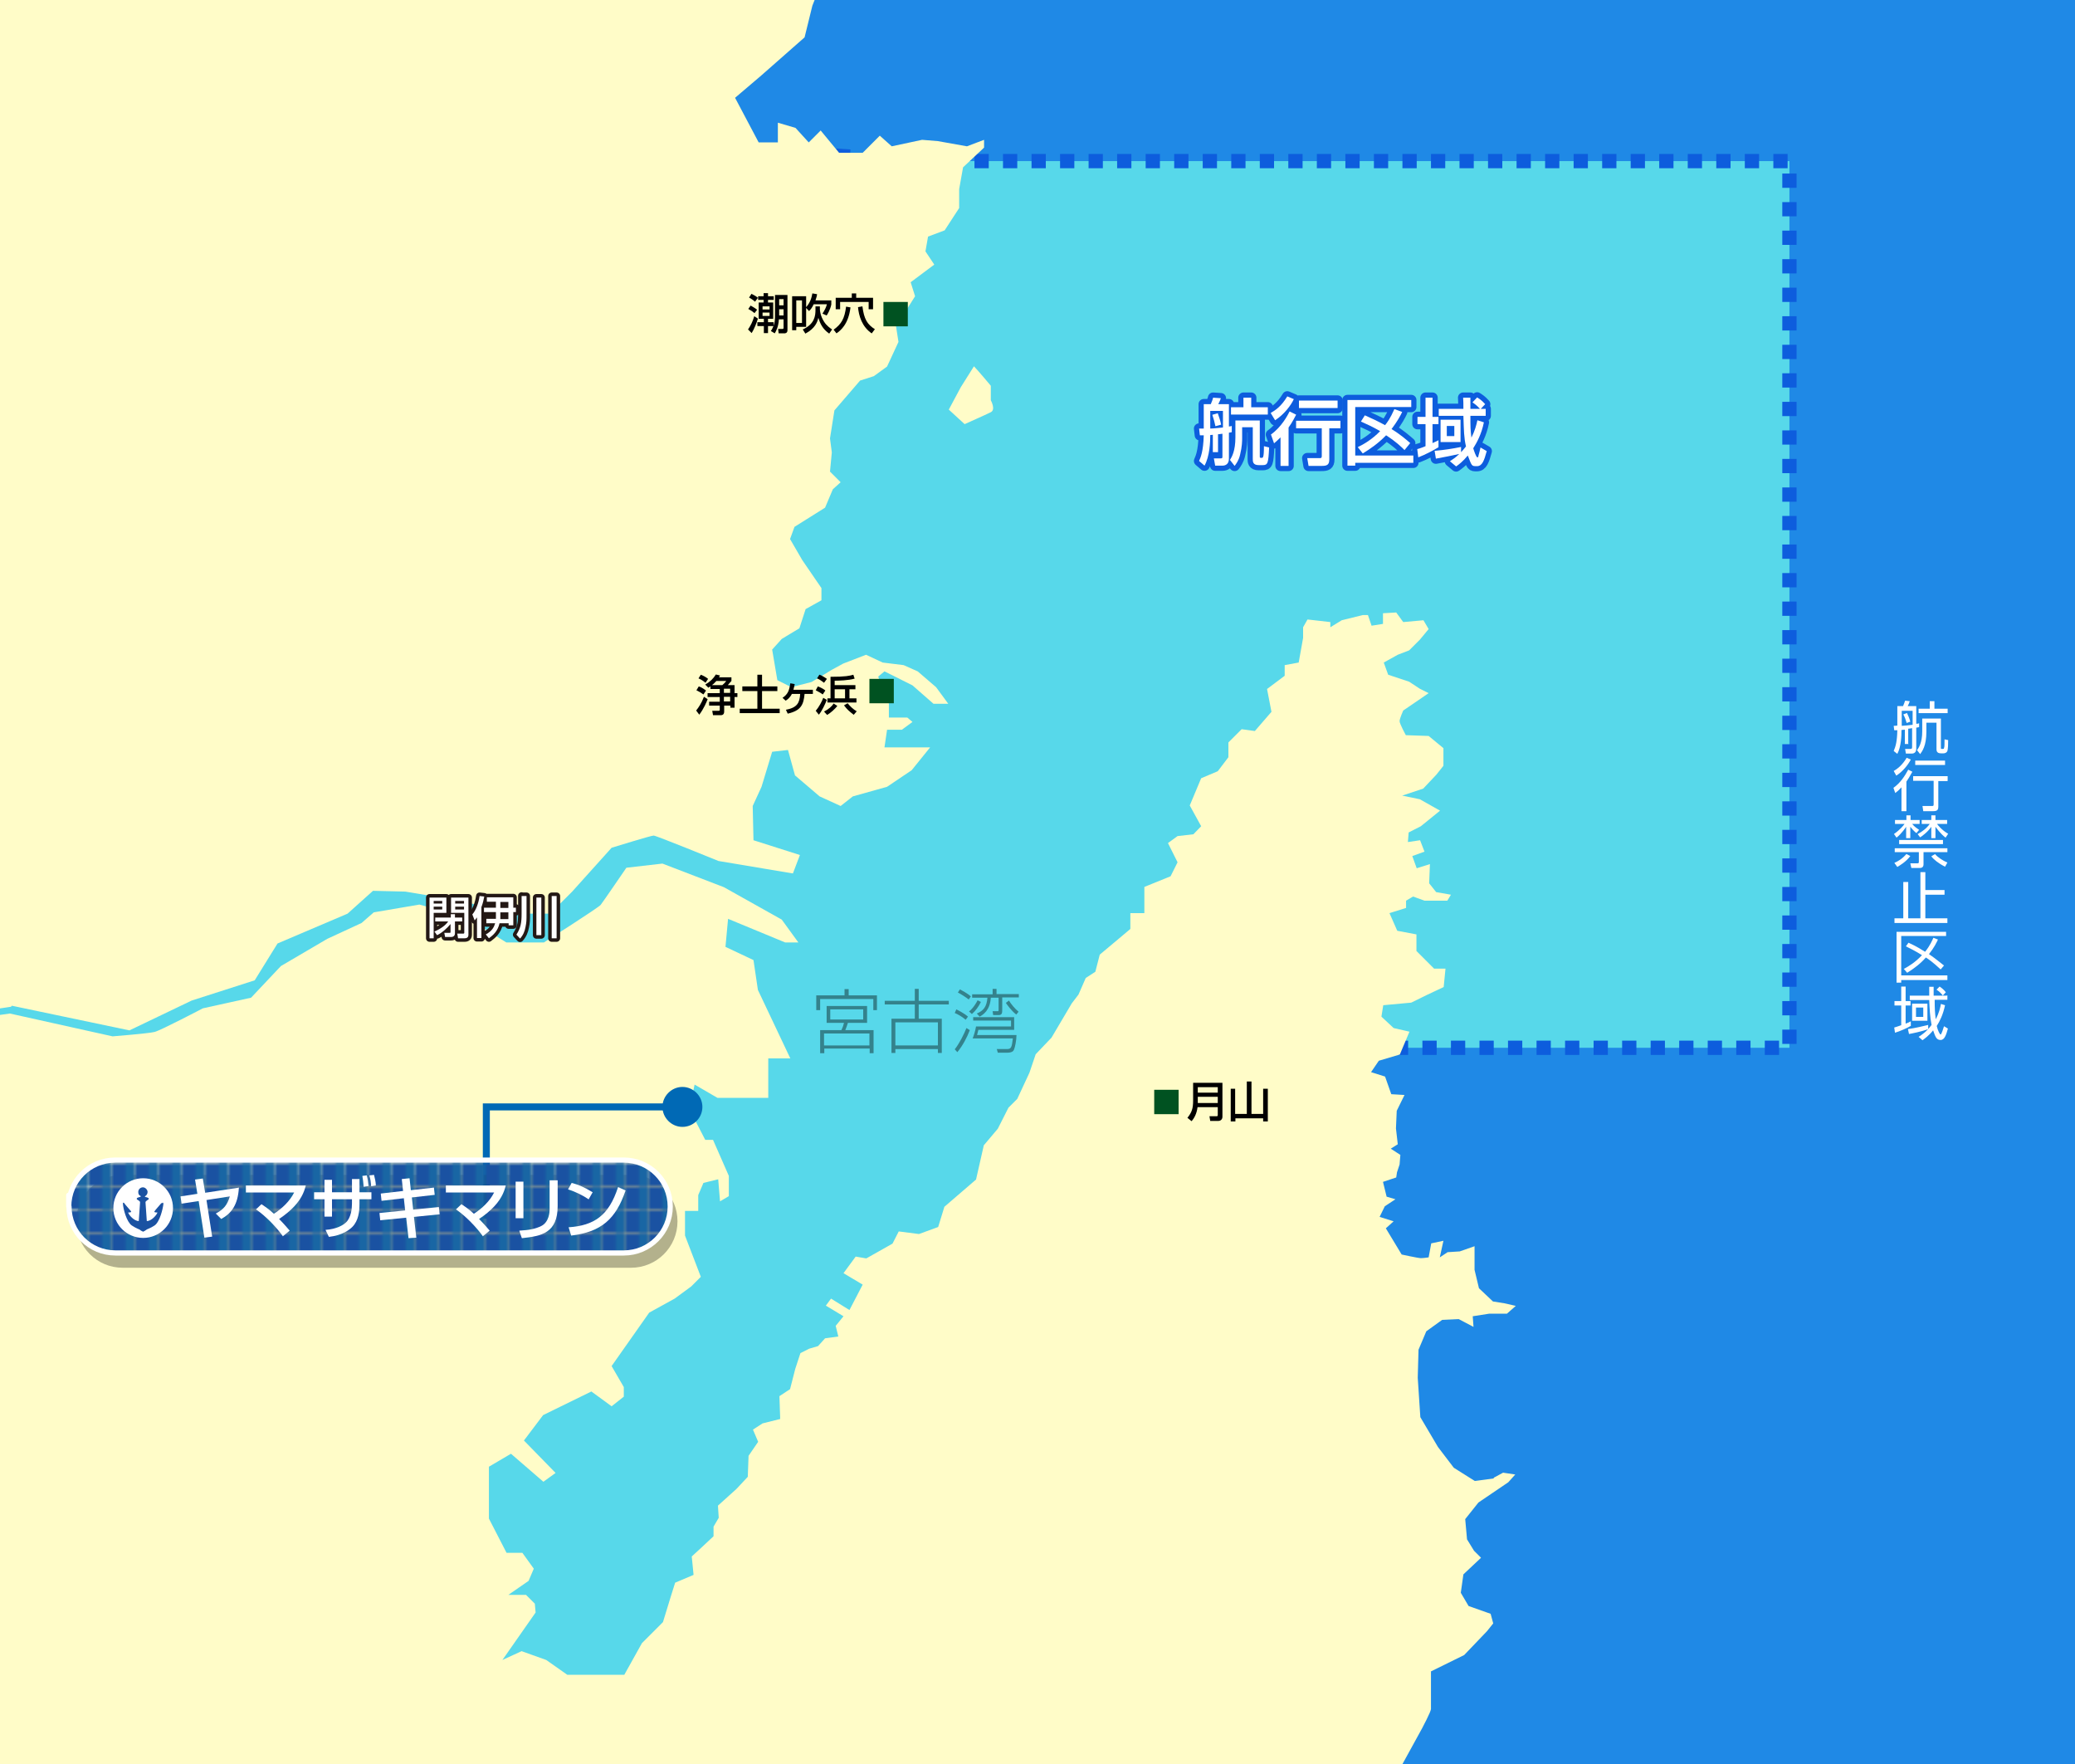 <?xml version="1.0" encoding="UTF-8"?>
<svg xmlns="http://www.w3.org/2000/svg" width="800" height="680" version="1.1" xmlns:xlink="http://www.w3.org/1999/xlink" viewBox="0 0 800 680">
  <defs>
    <style>
      .cls-1 {
        fill: #57d8ea;
        stroke-dasharray: 5.5;
        stroke-width: 5.5px;
      }

      .cls-1, .cls-2 {
        stroke: #0d5ddd;
      }

      .cls-3 {
        stroke: #231815;
        stroke-width: 2.7px;
      }

      .cls-3, .cls-4, .cls-5, .cls-2, .cls-6 {
        fill: none;
      }

      .cls-3, .cls-5, .cls-2 {
        stroke-linejoin: round;
      }

      .cls-7 {
        fill: #fff;
      }

      .cls-8 {
        opacity: .4;
      }

      .cls-9 {
        fill: #1966a4;
      }

      .cls-10 {
        isolation: isolate;
      }

      .cls-5 {
        stroke: #fff;
        stroke-width: 2px;
      }

      .cls-2 {
        stroke-width: 4px;
      }

      .cls-11 {
        fill: url(#_新規パターンスウォッチ_1);
      }

      .cls-12 {
        fill: #1f89e6;
      }

      .cls-13 {
        fill: #0069b5;
      }

      .cls-14 {
        fill: #1a52a2;
      }

      .cls-15 {
        mix-blend-mode: multiply;
        opacity: .3;
      }

      .cls-6 {
        stroke: #0069b5;
        stroke-width: 2.7px;
      }

      .cls-16 {
        fill: #fffcc8;
      }

      .cls-17 {
        clip-path: url(#clippath);
      }

      .cls-18 {
        fill: #005221;
      }
    </style>
    <clipPath id="clippath">
      <rect class="cls-4" width="800" height="680"/>
    </clipPath>
    <pattern id="_新規パターンスウォッチ_1" data-name="新規パターンスウォッチ 1" x="0" y="0" width="8.5" height="8.5" patternTransform="translate(151.5 232.9)" patternUnits="userSpaceOnUse" viewBox="0 0 8.5 8.5">
      <g>
        <rect class="cls-4" width="8.5" height="8.5"/>
        <rect class="cls-14" x="0" width="8.5" height="8.5"/>
        <rect class="cls-9" x="4.8" width="3.8" height="8.5"/>
      </g>
    </pattern>
  </defs>
  <!-- Generator: Adobe Illustrator 28.7.9, SVG Export Plug-In . SVG Version: 1.2.0 Build 218)  -->
  <g class="cls-10">
    <g id="size">
      <g class="cls-17">
        <rect class="cls-12" x="-36.2" y="-2.8" width="933.3" height="722.2"/>
        <polygon class="cls-1" points="353.7 62.1 689.9 62.1 689.9 403.9 521.8 403.9 360.6 751.8 -107.9 756.5 -82.8 -21.8 108.1 -34.7 112.4 45.8 353.7 62.1"/>
        <g>
          <path class="cls-16" d="M4.6,387.7l45.3,9.5,24-11.5,24.3-7.8,8.8-14.2,27-11.5,9.8-8.8,12.5.3,22,3.7,18.6,4.8h15.2l8.5-8.5,15.2-16.9s15.2-4.7,16.2-4.7,25,9.8,25,9.8l17.9,3,10.8,1.8,2.7-7.1-17.9-5.7-.3-13.2,3.4-7.4,4.1-13.5,6.1-.7,2.7,9.8,9.5,8.1,8.1,3.7,4.7-3.7,13.2-3.7,9.5-6.4,7.1-8.8h-17.6l1-6.8h5.7l4.1-3-2-1.7h-7.1v-5.4l-2.4-4.7-1.7-5.7,2.4-2,10.8,5.4,8.1,7.1h5.7l-4.7-6.4-7.1-6.1-5.4-2.4-8.1-1-6.4-3-8.8,3.4-4.4,2.4-7.8,4.7-7.8,2-5.4-2.7-2-11.8,3.7-4.1,6.8-4.1,2.4-7.4,6.1-3.4v-4.7l-7.4-10.8-4.7-8.1,1.7-4.7,11.8-7.4,3-7.1,3-2.7-4.1-4.1.7-7.4-.7-5.4,1.7-10.8,9.9-11.5,5.3-1.7,5.1-3.7,4.4-9.5-1.4-8.9,4.4-3.3,3.4-5.4-1.7-5.4,9.1-6.8-3.4-5.1,1-5.7,6.4-2.4,5.6-8.6v-7.3l1.5-8.4,8.1-7.6v-3l-6.6,2.5-11.2-2-6.1-.5-11.7,2.5-4.6-4.1-6.6,6.6h-9.1l-7.1-8.6-4.6,4.6-5.1-5.6-6.8-2v7.6h-7.4l-9.1-17.2,10.1-8.6,16.7-14.7,3-12.2,3-7.6-6.1-7.1-366.5-1.7v402.5c12.5,1.3,34.4,3.5,35.2,3.5s25.4-3.7,25.4-3.7Z"/>
          <path class="cls-16" d="M576,569.9l-7.4,1-8.1-5.1-6.1-8-6.8-11.5-1-15.2.3-10.8,3-7.1,6.1-4.4,6.4-.3,5.7,3-.3-4.1,6.4-1h6.8l3.4-3-4.4-1-4.4-.7-5.4-5.1-1.7-7.1v-9.1l-5.7,2-4.7.3-3,2,1.4-6.4-4.7,1-1,5.4s-2,.3-3,.3-7.4-1.4-7.4-1.4l-6.1-10.1,3-2.7-5.4-1.7,2-4.1,4.1-2.7-3.4-1-1.4-5.7,5.1-1.7.3-2,1-3,.3-3.7-3.7-2.4,2.7-1.7-.7-6.1.3-6.8,3-6.1-5.1-.3-2.4-6.8-5.4-1.7,3-4.4,8.1-2.4,3.7-8.8-6.1-1.4-4.7-4.4.7-4.4,10.8-1,6.1-3,6.4-3,.7-7.1h-4.4l-6.8-6.8v-6.4l-7.4-1.4-3-6.8,6.4-2v-2.8l2.7-1.6,4.4,1.6h8.8l1.4-2.3-5.7-1-2.7-3.4.3-7.4-5.1,1.6-1.7-4.7,4.7-1.7-1.7-4.4-4.7.7.3-3.7,4.7-2.4,7.4-6-7.8-4.4-6.8-1.4,8.1-2.7,5.1-5.4,2.7-3.4v-6.8l-5.7-4.7-8.8-.3s-2.4-4.4-2.4-5.4,1.4-4.1,1.4-4.1l4.4-3,5.4-3.7-3.4-1.7-4.1-2.7-3-1-5.1-1.7-1.7-4.7,5.4-3,4.4-1.7,4.1-4.1,3.4-4.1-2-3.4-7.8.7-2.7-3.7-5.1.3v4.1l-4.4.7-1.4-4.1h-2l-8.1,2-4.4,2.7v-2l-8.8-1-1.7,3v4.1l-1.7,9.5-5.4,1v4.1l-6.8,5.1,1.7,8.8-6.4,7.4-5.1-.7-5.1,5.1v5.7l-4.1,5.4-6.4,2.7-4.4,10.5,4.4,8-3,3.1-6.1.7-3.7,2.7,3.7,7.4-2.7,5.4-10.1,4.1v10.1h-5.4v6.1l-4.4,3.7-7.4,6.2-1.7,6.6-3.7,2.4-2.8,6.4-2.6,3.4-7.8,13.2-6.1,6.4-2.4,7.1-4.7,10.1-3.4,3.4-4.1,8.1-5.4,6.4-3,13.2-12.2,10.5-2.4,7.8-7.4,2.7-7.8-1-2.4,4.7-10.1,5.7-4.1-.7-4.7,6.4,7.4,4.4-5.1,9.8-7.1-4.4-2,2.7,6.8,4.1-3,3.7,1,4.1-5.1.7-2.7,3-3.4,1-3.4,1.7-2,6.1-2,7.8-4.1,2.7.3,8.8-6.8,1.7-3.7,2.4,2,4.7-3.7,5.4-.3,8.1-4.4,4.7-7.1,6.4.3,4.7-2,3.4v3.7l-4.7,4.4-3.7,3.4.7,7.1-7.1,3-1.7,5.4-3,9.8-8.1,8.1-6.8,12.2h-22l-8.1-5.7-9.5-3.4-7.4,3.4,12.8-18.3-.3-3.4-3.4-3.4h-6.8l7.8-5.4,2-4.7-4.4-6.1h-6.1l-6.8-13.2v-20l8.5-5,12.5,10.8,4.7-3.4-12.2-12.5,7.4-9.8,18.6-9.1,7.8,5.7,4.7-3.7v-3.7l-4.7-8.1,14.5-20.6,9.8-5.4,6.4-4.7,3.7-3.7-6.1-15.9v-9.5h5.1v-6.1l2-4.7,5.7-1.4.7,8.5,3.4-2v-7.8l-6.1-13.9h-3l-6.1-11.8,2-9.5,8.8,5.1h19.6v-15.2h8.5l-12.5-26.4-1.7-11.5-10.8-5.1,1-10.8,22,9.1h5.1l-6.4-8.8-22.3-12.5-23.7-9.1-13.9,1.6s-9.1,13.3-9.9,14.3c-.7,1-21.9,14.5-21.9,14.5h-14.5l-15.2-9.5-18.3-5.1-17.6,3-4.7,4.1-13.2,6.1-17.9,10.5-11.5,12.2-18.6,4.1s-16.2,8.5-18.6,9.1-16.2,1.7-16.2,1.7l-39.6-8.8-26,3.7-34.1-3.3v344.1h632.3l-3.7-26.4h-4.7l-21.6-5.1,8.8-6.4-6.1-2.7-8.5-5.4.3-8.8,7.8-14.2s3.4-6.4,3.4-7.4v-14.5l12.8-6.3,8.8-9.2,2.4-3-1-3.7-8.5-3-3-5.1,1-7.1,6.8-6.4-2.7-2.7-2.7-4.4-.7-7.8,5.1-6.4,11.5-7.8,2.7-3-4.7-.7-3.7,2Z"/>
          <path class="cls-16" d="M375.5,141.2l-5.1,8.1-4.6,8.6,6.1,5.6s8.1-3.6,10.1-4.6,0-4.6,0-4.6v-5.6s-5.1-6.1-6.6-7.6Z"/>
        </g>
        <g class="cls-8">
          <g>
            <path d="M336.7,389.4v-4.3h-20.5v4.3h-1.5v-5.7h10.9v-2.4h1.6v2.4h10.9v5.7h-1.5ZM334.2,394.3h-7.3c-.2.7-.8,2.4-1,2.8h10.9v8.9h-1.5v-1.8h-17.5v1.8h-1.6v-8.9h8.2c.4-.8.8-1.9,1-2.8h-6.7v-6.5h15.6v6.5ZM335.2,398.4h-17.5v4.6h17.5v-4.6ZM332.8,389.1h-12.7v3.9h12.7v-3.9Z"/>
            <path d="M365.8,387.2h-11.6v5.5h8.9v13.2h-1.5v-1.5h-16.4v1.5h-1.5v-13.2h9v-5.5h-11.6v-1.4h11.6v-4.6h1.5v4.6h11.6v1.4ZM345.2,394.1v8.9h16.4v-8.9h-16.4Z"/>
            <path d="M372.3,393.1c-1.5-1.3-3.2-2.2-4.2-2.6l.6-1.4c.6.3,2.9,1.4,4.5,2.8l-.9,1.2ZM373.9,397.1c-1.1,2.9-2.7,5.9-4.8,8.5l-1-1.1c1.8-2.3,3.6-5.9,4.5-8.2l1.3.8ZM373.5,385.3c-1-.8-3-2.1-4.2-2.7l.8-1.2c.7.4,2.9,1.5,4.2,2.7l-.9,1.3ZM378.2,386.2c-.8,1.7-2.1,3.5-3.5,4.7l-1.1-1c1.5-1.1,2.9-3.4,3.3-4.3l1.2.6ZM382.7,383.2v-2h1.5v2h8.6v1.3h-6.4v4.7c0,1.2,0,2.1-1.4,2.1h-2.1l-.2-1.5h1.8c.5.1.5-.2.5-.5v-4.7h-3c-.3,4.9-3,6.6-4.3,7.3l-1.1-1.2c2.6-1.1,3.8-2.6,4.1-6.1h-5.9v-1.3h7.9ZM391,392.1v4.9h-13.8c-.2.8-.3,1.3-.5,2h15.2c0,2-.6,4.9-1,5.7-.2.5-.8,1.1-2.6,1.1h-3.6l-.4-1.4h4c1.6,0,1.8-.8,2.2-4.1h-15.5c.4-1,1-2.8,1.3-4.6h13.5v-2.3h-14.6v-1.3h16ZM389,385.7c.7,1.2,2.3,3.2,3.7,4.3l-.9,1.1c-2-1.6-3.6-3.9-4-4.5l1.2-.9Z"/>
          </g>
        </g>
        <g>
          <g>
            <path class="cls-3" d="M165.6,346h6.5v5.9h-4.9v9.8h-1.6v-15.7ZM167.2,347.3v1h3.3v-1h-3.3ZM167.2,349.5v1.1h3.3v-1.1h-3.3ZM167.9,353.7h5.9v-1.3h1.6v1.3h2.8v1.5h-2.8v4.6c0,.7-.4,1.4-1.5,1.4h-2.3l-.3-1.6h2c.3,0,.4,0,.4-.4v-3c-1.2,1.5-3.4,3.5-5.2,4.3l-1-1.4c3.6-1.6,4.8-3.2,5.3-3.9h-5v-1.5ZM178.9,351.9h-5v-5.9h6.7v14.4c0,1.3-1.2,1.3-1.5,1.3h-2.5l-.3-1.8h2.2c.4,0,.5-.1.5-.4v-7.6ZM175.5,348.3h3.4v-1h-3.4v1ZM175.5,350.6h3.4v-1.1h-3.4v1.1Z"/>
            <path class="cls-3" d="M184,353.5c-.3.4-.4.6-1,1.3l-.9-2.3c1.4-1.6,2.4-4.3,2.8-7.1l1.8.2c-.2,1.1-.5,2.5-1.1,4.1v11.9h-1.7v-8.2ZM192.6,355.9c-.7,3.1-2.5,4.6-4.1,5.8l-1.2-1.5c2.6-1.4,3.2-3,3.6-4.3h-3.4v-1.7h3.7c0-.6,0-.7,0-2v-.6h-4.6v-1.7h4.6v-2.3h-3.5v-1.7h10.2v4h1v1.7h-1v5.1h-1.8v-.8h-3.4ZM196,354.3v-2.6h-3.1v.7c0,1,0,1.3,0,1.9h3.1ZM196,350v-2.3h-3.1v2.3h3.1Z"/>
            <path class="cls-3" d="M201.1,345.4h1.9v6.8c0,2.6,0,3.2-.4,5.2-.3,1.6-.9,3.1-2.1,4.4l-1.4-1.5c1.7-2.7,2-4.6,2-8.2v-6.8ZM206.8,346h1.9v14.5h-1.9v-14.5ZM212.7,345.4h1.9v16.3h-1.9v-16.3Z"/>
          </g>
          <g>
            <path class="cls-7" d="M165.6,346h6.5v5.9h-4.9v9.8h-1.6v-15.7ZM167.2,347.3v1h3.3v-1h-3.3ZM167.2,349.5v1.1h3.3v-1.1h-3.3ZM167.9,353.7h5.9v-1.3h1.6v1.3h2.8v1.5h-2.8v4.6c0,.7-.4,1.4-1.5,1.4h-2.3l-.3-1.6h2c.3,0,.4,0,.4-.4v-3c-1.2,1.5-3.4,3.5-5.2,4.3l-1-1.4c3.6-1.6,4.8-3.2,5.3-3.9h-5v-1.5ZM178.9,351.9h-5v-5.9h6.7v14.4c0,1.3-1.2,1.3-1.5,1.3h-2.5l-.3-1.8h2.2c.4,0,.5-.1.5-.4v-7.6ZM175.5,348.3h3.4v-1h-3.4v1ZM175.5,350.6h3.4v-1.1h-3.4v1.1Z"/>
            <path class="cls-7" d="M184,353.5c-.3.4-.4.6-1,1.3l-.9-2.3c1.4-1.6,2.4-4.3,2.8-7.1l1.8.2c-.2,1.1-.5,2.5-1.1,4.1v11.9h-1.7v-8.2ZM192.6,355.9c-.7,3.1-2.5,4.6-4.1,5.8l-1.2-1.5c2.6-1.4,3.2-3,3.6-4.3h-3.4v-1.7h3.7c0-.6,0-.7,0-2v-.6h-4.6v-1.7h4.6v-2.3h-3.5v-1.7h10.2v4h1v1.7h-1v5.1h-1.8v-.8h-3.4ZM196,354.3v-2.6h-3.1v.7c0,1,0,1.3,0,1.9h3.1ZM196,350v-2.3h-3.1v2.3h3.1Z"/>
            <path class="cls-7" d="M201.1,345.4h1.9v6.8c0,2.6,0,3.2-.4,5.2-.3,1.6-.9,3.1-2.1,4.4l-1.4-1.5c1.7-2.7,2-4.6,2-8.2v-6.8ZM206.8,346h1.9v14.5h-1.9v-14.5ZM212.7,345.4h1.9v16.3h-1.9v-16.3Z"/>
          </g>
        </g>
        <g>
          <path d="M469.5,426.8h-7.8c-.3,2.5-1.3,4.3-2.3,5.4l-1.6-1.3c1.7-2.1,2.2-3.6,2.2-6.7v-6.8h11.3v13.1c0,1-.7,1.6-1.6,1.6h-3.1l-.3-1.8h2.8c.1,0,.4,0,.4-.5v-3.1ZM461.8,421.2h7.7v-2.1h-7.7v2.1ZM461.8,425.2h7.7v-2.4h-7.7v2.4Z"/>
          <path d="M476.2,419.7v9.7h4.5v-12.5h1.8v12.5h4.5v-9.7h1.8v12.6h-1.8v-1.2h-10.7v1.2h-1.8v-12.6h1.8Z"/>
        </g>
        <rect class="cls-18" x="445" y="420.1" width="9.4" height="9.4"/>
        <rect class="cls-18" x="335.2" y="261.7" width="9.4" height="9.4"/>
        <rect class="cls-18" x="340.6" y="116.4" width="9.4" height="9.4"/>
        <g>
          <path d="M272.8,269.6c-.3.8-1.5,3.7-3.2,5.9l-1.2-1.6c1-1.3,2-2.7,3-5.3l1.4.9ZM269.4,264.6c.9.3,1.6.7,2.8,1.6l-1,1.5c-1.1-.8-1.5-1-2.7-1.6l.9-1.5ZM270.2,260.1c.8.3,2,.9,2.8,1.6l-1,1.5c-.9-.8-2-1.4-2.7-1.7l.9-1.4ZM273.8,264.6c-.1.1-.2.2-.7.5l-1.2-1.2c2-1.2,3.1-2.3,4.1-3.9l1.6.4c-.2.4-.3.5-.4.7h4.8v1.4c-.4.5-.6.7-1.4,1.6h2.6v3.1h1.1v1.5h-1.1v4.1h-1.6v-.8h-2.4v2.3c0,1.4-1,1.4-1.5,1.4h-2.8l-.3-1.7h2.4c.4,0,.5-.1.5-.4v-1.6h-4.1v-1.5h4.1v-1.8h-4.7v-1.5h4.7v-1.6h-3.6v-.9ZM278.5,264.1c.8-.7,1.1-1,1.5-1.6h-3.8c-.7.8-1.4,1.4-1.7,1.6h4.1ZM279.1,265.5v1.6h2.4v-1.6h-2.4ZM279.1,268.6v1.8h2.4v-1.8h-2.4Z"/>
          <path d="M292,260.1h1.8v4.5h5.9v1.8h-5.9v6.8h6.8v1.7h-15.4v-1.7h6.8v-6.8h-5.8v-1.8h5.8v-4.5Z"/>
          <path d="M313.4,265.9v1.6h-3.2c-.4,4.1-1.3,6.4-6.5,7.6l-.7-1.5c4.3-.8,5.3-2.6,5.5-6.1h-3.2c-.7,1.4-1.7,2.2-2.4,2.6l-1.2-1.1c2.1-1.4,2.6-2.9,3-5.6l1.7.3c-.1.6-.3,1.3-.5,2.2h7.5Z"/>
          <path d="M318.8,269.7c-.6,1.6-1.9,4.4-3.1,5.8l-1.2-1.5c1.2-1.4,2.4-3.6,2.9-5l1.4.8ZM315.3,264.6c.4.1,2.2.9,2.9,1.6l-1,1.5c-.8-.6-1.9-1.2-2.7-1.6l.8-1.5ZM316,260.1c.6.2,2,1,2.8,1.6l-1.1,1.5c-.6-.5-1.9-1.4-2.7-1.7l.9-1.4ZM322.9,272c-.9,1.3-2.8,2.9-4,3.6l-1.2-1.3c1.8-.9,3.1-2.1,3.7-3.1l1.4.9ZM329.8,265.7h-2.3v3.5h2.7v1.6h-11.2v-1.6h1.2v-8.3c5.9,0,7.4-.4,8.8-.8l.5,1.5c-2.4.7-6.3.8-7.7.8v1.7h8v1.6ZM321.8,265.7v3.5h4v-3.5h-4ZM329.1,275.5c-1.8-1.4-2.5-2-3.7-3.6l1.4-.8c1,1.2,2.1,2.3,3.5,3.1l-1.2,1.4Z"/>
        </g>
        <g>
          <path d="M288.4,127c1-1.5,1.7-2.8,2.4-5.1l1.4.9c-.4,1.5-1.5,4.2-2.4,5.6l-1.4-1.4ZM289.4,117.8c.5.3,1.5.8,2.5,1.6l-1,1.3c-.7-.6-1.3-1-2.4-1.6l.9-1.3ZM289.8,113.3c1.2.6,1.7.9,2.4,1.5l-1.1,1.5c-.9-.8-1.9-1.4-2.3-1.6l.9-1.4ZM298.3,125.6c.5-1.5.5-2.9.5-4.1v-7.8h4.8v13.6c0,1.2-1,1.2-1.2,1.2h-2.2l-.2-1.7h1.7c.4,0,.4-.3.4-.4v-3.3h-1.8c-.2,3.1-1.2,4.7-1.6,5.4l-1.5-.9c.3-.4.6-.9,1-1.9h-2.1v2.7h-1.6v-2.7h-2.5v-1.5h2.5v-1.3h-2v-6.3h1.9v-1h-2.1v-1.4h2.1v-1.2h1.7v1.2h2.2v1.4h-2.2v1h2v6.3h-2v1.3h2.2v1.2ZM294,118.1v1.2h2.7v-1.2h-2.7ZM294,120.5v1.3h2.7v-1.3h-2.7ZM300.4,115.3v2.4h1.7v-2.4h-1.7ZM300.4,119.2v2.4h1.7v-2.4h-1.7Z"/>
          <path d="M310.8,118.7v7.3h-3.8v1.3h-1.6v-13.1h5.4v4.2c1.6-1.8,2.1-3.6,2.4-5.3l1.8.3c0,.5-.2,1.2-.6,2.4h6.1v1.6c-.4,2-1.6,4-1.8,4.2l-1.6-.7c.9-1.4,1.4-2.4,1.7-3.6h-5.1c-.7,1.5-1.3,2.2-1.8,2.6l-1.1-1.2ZM307,115.8v8.7h2.2v-8.7h-2.2ZM316.1,118.1v1c0,.7.2,2.7,1.6,4.9,1,1.6,2.4,2.5,3.1,3l-1.1,1.6c-2.6-1.8-3.5-3.9-4.2-6.1-.3,1.5-1.2,4.1-5,6.1l-1-1.6c4.6-2.1,4.9-5.3,4.9-7.6v-1.3h1.7Z"/>
          <path d="M327.9,118.5c-.8,6.5-3.8,8.9-5.4,10l-1.1-1.4c3-2.2,4.2-4.2,4.8-8.9l1.7.3ZM322.1,114.8h6.3v-1.7h1.7v1.7h6.5v4.4h-1.7v-2.8h-11v2.8h-1.7v-4.4ZM336.2,128.6c-4-2.7-5.1-7-5.4-10.2l1.7-.3c.6,4.9,1.9,7,4.8,8.8l-1.2,1.6Z"/>
        </g>
        <g>
          <path class="cls-7" d="M735.8,286.8h-1.4v-5.5c-.2,0-.5,0-1.3.1,0,2.2-.1,6.4-1.6,9.2l-1.4-1.1c.8-1.9,1.3-3.7,1.4-8-.6,0-.8,0-1.2,0l-.2-1.7c.4,0,.6,0,1.4-.1v-7.5h2.2c.2-.4.6-1.5.8-2.1l1.8.2c-.2.7-.5,1.3-.8,1.9h3.3v6.8c.5,0,.6,0,1.1-.2v1.5c-.7.1-.8.2-1.1.2v8.1c0,1-.4,1.9-1.8,1.9h-2.2l-.3-1.8h2c.4,0,.7,0,.7-.7v-7.3c-.7.1-1.1.2-1.5.2v5.7ZM733.2,279.8c1.4-.1,2.6-.2,4.2-.4v-5.4h-4.2v5.8ZM735.2,274.8c.4.8,1,2.2,1.3,3.4l-1.4.5c-.4-1.3-.6-2-1.3-3.3l1.3-.5ZM748.3,277v11.3c0,.4,0,.4.7.4s.4-.3.5-.4c.2-.3.2-1.4.2-3.3l1.4.3c0,.9,0,3.8-.4,4.4-.3.5-.9.7-1.4.7h-1c-1.6,0-1.7-1-1.7-1.6v-10.2h-3.9v3.5c0,5.4-1.6,7.5-2.4,8.6l-1.2-1.5c.6-.9,2-2.8,2-7.2v-5h7.3ZM745.8,270.3v2.9h5.1v1.7h-11.2v-1.7h4.3v-2.9h1.8Z"/>
          <path class="cls-7" d="M730,303.7c2.7-1.9,4.4-4.6,5.7-7l1.6.8c-1.1,2-1.8,3.1-2.3,3.8v11.4h-1.9v-9.2c-1,1.1-1.7,1.7-2.4,2.2l-.7-2ZM730.1,297.2c2.7-1.5,4.3-3.9,5-5.1l1.6.7c-1.1,2.1-3.1,4.6-5.6,6.2l-1-1.8ZM750.8,301.1h-3.5v9.8c0,1.3-.4,1.8-2,1.8h-3.8l-.3-2h3.6c.5,0,.7,0,.7-.6v-9.1h-7.9v-1.8h13.3v1.8ZM749.9,294.9h-11.5v-1.7h11.5v1.7Z"/>
          <path class="cls-7" d="M738.8,321.1c-.4-.3-1.3-1.1-2.3-2.4v4.4h-1.6v-4.4c-.2.3-1.6,2.5-3.7,4.2l-1-1.4c2.3-1.6,3.6-3.2,4.1-3.9h-3.7v-1.5h4.4v-1.8h1.6v1.8h3.5v1.5h-2.9c1,1.2,2,1.8,2.7,2.3l-1,1.2ZM730.4,332.6c1.2-.5,3-1.5,4.6-3.4l1.5.8c-1.7,2.3-4.2,3.7-5,4.2l-1.1-1.5ZM750.8,328.5h-9.2v4.7c0,1.3-1,1.4-1.5,1.4h-3.2l-.4-1.8h2.7c.3,0,.6,0,.6-.5v-3.8h-9.3v-1.5h20.3v1.5ZM732.2,325.4v-1.6h16.9v1.6h-16.9ZM739.4,321.5c1.8-1,3.4-2.2,4.6-3.9h-3.1v-1.5h3.7v-1.8h1.6v1.8h4.5v1.5h-3.9c.1.2,1.9,2.5,4.3,3.8l-1,1.5c-2.1-1.6-3.5-3.7-3.9-4.2v4.4h-1.6v-4.4c-1.4,2.1-3.6,3.6-4.3,4.1l-1-1.3ZM746,329.2c1.1,1.3,3.1,2.6,4.8,3.3l-.9,1.6c-2.6-1.3-4.4-2.8-5.3-4l1.5-.9Z"/>
          <path class="cls-7" d="M742.3,343.1h7.4v1.8h-7.4v9.1h8.5v1.8h-20.4v-1.8h3.4v-14h1.9v14h4.7v-17.8h1.9v6.8Z"/>
          <path class="cls-7" d="M750.3,359.1v1.7h-17.3v15.2h17.8v1.8h-17.8v1h-1.8v-19.6h19.1ZM747.2,362.1c-.5,1.1-1.5,3.2-3.5,5.7,2.9,2,4.6,3.5,5.8,4.4l-1.3,1.5c-3-2.8-4.6-3.9-5.7-4.6-2.1,2.4-4.5,4.2-7.2,5.9l-1.3-1.5c1.9-1,4.5-2.6,7-5.3-2.5-1.6-4.8-2.7-6.2-3.4l1-1.4c3.3,1.5,5.1,2.7,6.4,3.5,2-2.5,2.8-4.5,3.2-5.4l1.8.7Z"/>
          <path class="cls-7" d="M736.8,395.4c-1.5.9-4.2,2.1-6.2,2.7l-.3-2c.6-.2,1.4-.4,2.7-.9v-7.6h-2.6v-1.7h2.6v-5.6h1.7v5.6h1.9v1.7h-1.9v7c1.1-.4,1.5-.6,2-.9v1.7ZM735.6,396.7c2.9-.4,5.7-1.1,7.8-1.6v1.6c-2.2.9-6.8,1.8-7.4,1.9l-.4-1.9ZM750.8,383.7v1.7h-4.9c0,3.8.1,4.7.4,7.5,1.3-2.4,1.8-4.6,2-5.9l1.6.5c-.8,3.7-2,6.1-3.2,8,.4,1.8,1.2,3.3,1.5,3.3s1.1-2.5,1.3-3.2l1.5.9c-.6,2.1-1.2,4.4-2.8,4.4s-2-1.1-2.9-3.7c-1.7,2.1-3.3,3.2-4.1,3.8l-1.5-1.3c1.1-.7,3.1-2,5-4.6-.6-2.9-.8-6.7-.9-9.6h-7.5v-1.7h7.5c0-1.4,0-2.4,0-3.4h1.7c0,.6,0,3.1,0,3.4h5ZM743.1,393.5h-5.9v-6.6h5.9v6.6ZM741.5,388.4h-2.8v3.6h2.8v-3.6ZM749,383.7c-.9-1.1-1.5-1.6-2.4-2.2l1.2-1.2c.9.6,1.7,1.3,2.4,2.2l-1.2,1.3Z"/>
        </g>
        <rect class="cls-4" x="-32.3" y="9.3" width="914.9" height="685.7"/>
        <g>
          <polyline class="cls-6" points="187.5 469.8 187.5 426.7 263.5 426.7"/>
          <path class="cls-13" d="M263.1,434.4c4.3,0,7.7-3.5,7.7-7.7s-3.5-7.7-7.7-7.7-7.7,3.5-7.7,7.7,3.5,7.7,7.7,7.7Z"/>
        </g>
        <g>
          <g>
            <g>
              <path class="cls-7" d="M92.1,457.9c-.4,6.5-2.8,9.8-6.8,12l-2.1-2.1c3-1.6,4.4-3.2,5.4-6.6l-9,1.4,2.2,14.1-3,.4-2.2-14.1-6.6,1-.4-2.8,6.5-1-.9-5.5,3-.4.9,5.5,13.1-2Z"/>
              <path class="cls-7" d="M109.1,476.6c-2.5-3.5-6.5-7.7-10.4-10.4l2.1-2c2.3,1.5,3.6,2.6,4.8,3.7,3.2-2.1,6.1-4.8,7.8-8.2h-18.6v-2.7h23.1c-.4,1.4-1.1,4.5-4.5,8.1-1.4,1.5-3.4,3.2-5.8,4.8,1.9,1.9,3.2,3.5,4.1,4.5l-2.7,2.2Z"/>
              <path class="cls-7" d="M135.7,454.5h2.9v5.1h4.6v2.7h-4.6v1.7c0,3.1-.4,6.5-2.7,8.9-1,1-3.7,3.3-9.1,3.9l-1.3-2.7c4.4-.3,6.8-1.9,7.7-2.7,2.2-1.9,2.5-5.6,2.5-7.4v-1.7h-7.7v6.7h-2.9v-6.7h-4v-2.7h4v-4.8h2.9v4.8h7.7v-5.1ZM140.2,457.4c-.2-2-.2-2.4-.5-4.1l1.7-.2c.4,1.5.5,2.2.7,4.1l-1.9.3ZM143.1,457.2c-.2-2-.2-2.2-.7-4.1l1.8-.2c.3,1.2.7,2.8.7,4.1l-1.9.3Z"/>
              <path class="cls-7" d="M155,454.5l2.9-.3.5,4.6,8.9-1,.3,2.8-8.8,1,.5,4.7,9.9-1,.3,2.8-9.9,1,.9,8-3,.2-.9-7.9-10,1-.3-2.8,9.9-1-.5-4.7-8.6,1-.3-2.8,8.6-1-.5-4.6Z"/>
              <path class="cls-7" d="M186.2,476.6c-2.5-3.5-6.5-7.7-10.4-10.4l2.1-2c2.3,1.5,3.6,2.6,4.8,3.7,3.2-2.1,6.1-4.8,7.8-8.2h-18.6v-2.7h23.1c-.4,1.4-1.1,4.5-4.5,8.1-1.4,1.5-3.4,3.2-5.8,4.8,1.9,1.9,3.2,3.5,4.1,4.5l-2.7,2.2Z"/>
              <path class="cls-7" d="M201.8,469.6h-3v-14.1h3v14.1ZM215,464.9c0,10.4-6.2,11.6-13.8,12.4l-1-2.9c3.8-.2,6.3-.7,8.5-1.8,3-1.5,3.2-5.4,3.2-6.3v-11.3h3.1v9.9Z"/>
              <path class="cls-7" d="M226.9,462.3c-2-1.4-5.2-3-7.9-3.8l1.4-2.5c2.3.6,4.5,1.4,8.1,3.6l-1.6,2.8ZM219.3,473.1c9.7-.7,15.4-4.4,19-15.5l2.9,1.3c-3.8,11.1-9.4,16-21,17.4l-1-3.3Z"/>
            </g>
            <g>
              <g class="cls-15">
                <path d="M29.4,470.8c0,9.9,8,17.9,17.9,17.9h196c9.9,0,17.9-8,17.9-17.9s-8-17.9-17.9-17.9H47.3c-9.9,0-17.9,8-17.9,17.9,0,0,0-9.9,0,0Z"/>
              </g>
              <path class="cls-11" d="M26.6,465.1c0,9.9,8,17.9,17.9,17.9h196c9.9,0,17.9-8,17.9-17.9s-8-17.9-17.9-17.9H44.4c-9.9,0-17.9,8-17.9,17.9,0,0,0-9.9,0,0Z"/>
            </g>
            <g>
              <path class="cls-7" d="M66.7,465.7c0,6.4-5.2,11.5-11.5,11.5s-11.5-5.1-11.5-11.5,5.2-11.5,11.5-11.5,11.5,5.1,11.5,11.5Z"/>
              <path class="cls-7" d="M92.1,457.9c-.4,6.5-2.8,9.8-6.8,12l-2.1-2.1c3-1.6,4.4-3.2,5.4-6.6l-9,1.4,2.2,14.1-3,.4-2.2-14.1-6.6,1-.4-2.8,6.5-1-.9-5.5,3-.4.9,5.5,13.1-2Z"/>
              <path class="cls-7" d="M109.1,476.6c-2.5-3.5-6.5-7.7-10.4-10.4l2.1-2c2.3,1.5,3.6,2.6,4.8,3.7,3.2-2.1,6.1-4.8,7.8-8.2h-18.6v-2.7h23.1c-.4,1.4-1.1,4.5-4.5,8.1-1.4,1.5-3.4,3.2-5.8,4.8,1.9,1.9,3.2,3.5,4.1,4.5l-2.7,2.2Z"/>
              <path class="cls-7" d="M135.7,454.5h2.9v5.1h4.6v2.7h-4.6v1.7c0,3.1-.4,6.5-2.7,8.9-1,1-3.7,3.3-9.1,3.9l-1.3-2.7c4.4-.3,6.8-1.9,7.7-2.7,2.2-1.9,2.5-5.6,2.5-7.4v-1.7h-7.7v6.7h-2.9v-6.7h-4v-2.7h4v-4.8h2.9v4.8h7.7v-5.1ZM140.2,457.4c-.2-2-.2-2.4-.5-4.1l1.7-.2c.4,1.5.5,2.2.7,4.1l-1.9.3ZM143.1,457.2c-.2-2-.2-2.2-.7-4.1l1.8-.2c.3,1.2.7,2.8.7,4.1l-1.9.3Z"/>
              <path class="cls-7" d="M155,454.5l2.9-.3.5,4.6,8.9-1,.3,2.8-8.8,1,.5,4.7,9.9-1,.3,2.8-9.9,1,.9,8-3,.2-.9-7.9-10,1-.3-2.8,9.9-1-.5-4.7-8.6,1-.3-2.8,8.6-1-.5-4.6Z"/>
              <path class="cls-7" d="M186.2,476.6c-2.5-3.5-6.5-7.7-10.4-10.4l2.1-2c2.3,1.5,3.6,2.6,4.8,3.7,3.2-2.1,6.1-4.8,7.8-8.2h-18.6v-2.7h23.1c-.4,1.4-1.1,4.5-4.5,8.1-1.4,1.5-3.4,3.2-5.8,4.8,1.9,1.9,3.2,3.5,4.1,4.5l-2.7,2.2Z"/>
              <path class="cls-7" d="M201.8,469.6h-3v-14.1h3v14.1ZM215,464.9c0,10.4-6.2,11.6-13.8,12.4l-1-2.9c3.8-.2,6.3-.7,8.5-1.8,3-1.5,3.2-5.4,3.2-6.3v-11.3h3.1v9.9Z"/>
              <path class="cls-7" d="M226.9,462.3c-2-1.4-5.2-3-7.9-3.8l1.4-2.5c2.3.6,4.5,1.4,8.1,3.6l-1.6,2.8ZM219.3,473.1c9.7-.7,15.4-4.4,19-15.5l2.9,1.3c-3.8,11.1-9.4,16-21,17.4l-1-3.3Z"/>
            </g>
            <path class="cls-5" d="M26.6,465.1c0,9.9,8,17.9,17.9,17.9h196c9.9,0,17.9-8,17.9-17.9s-8-17.9-17.9-17.9H44.4c-9.9,0-17.9,8-17.9,17.9,0,0,0-9.9,0,0Z"/>
          </g>
          <path class="cls-14" d="M62.2,463.8c-.3.4-2.4,2.7-2.6,3.1-.3.4.2.5,1.1.5-.3,1-2.3,3.3-4.1,3.3,0,0-.5-6.9-.5-7.2s.2-.5.5-.7c.3-.2.8-.5.8-.7s-.5-.5-1-.6c-.3,0-.5-.2-.6-.3.6-.3,1.1-.9,1.1-1.7s-.8-1.8-1.8-1.8-1.8.8-1.8,1.8.4,1.3,1,1.6c0,.2-.2.3-.6.4-.5.1-1,.3-1,.6s.5.5.8.7c.3.2.5.4.5.7s-.5,7.2-.5,7.2c-1.8,0-3.8-2.3-4.1-3.3.9,0,1.3-.1,1.1-.5-.3-.4-2.4-2.7-2.6-3.1-.3-.4-.6-.2-.5.3.1,1.9,1.4,6.9,3.4,8.3,1.8,1.2,3,1.5,3.2,1.7.2.3,1.2.7,1.2.7,0,0,1-.5,1.2-.7.2-.3,1.4-.5,3.2-1.7,2-1.4,3.2-6.4,3.4-8.3,0-.5-.3-.7-.5-.3Z"/>
        </g>
        <g>
          <g>
            <path class="cls-2" d="M467.8,167.6c-.2,0-1,.1-1.2.1,0,2.8-.2,8.1-2.2,11.8l-2.1-1.8c.6-1.4,1.6-3.5,1.8-9.9-.3,0-1,0-1.5,0l-.3-2.6c1.2,0,1.3,0,1.8,0v-9.4h2.7c.3-.7.8-1.9.9-2.5l3,.2c-.2.6-.4,1.1-1,2.3h4.1v8.6c.3,0,.8-.1,1.1-.2v2.4c-.3,0-.8.2-1.1.2v10c0,2.1-1.3,2.7-2.5,2.7h-2.8l-.5-2.8h2.5c.7,0,.8,0,.8-.8v-8.7c-.9.1-1.3.2-1.7.2v6.9h-2v-6.7ZM471.5,158.4h-4.9v6.8c1.3,0,3.3-.3,4.9-.4v-6.4ZM469.5,159.3c.5,1.4,1,2.9,1.3,4.4l-2.2.6c-.4-1.9-.6-2.5-1.2-4.4l2.1-.6ZM476.2,162.1h9.5v13.9c0,.3,0,.5.5.5s.6,0,.8-.4c.2-.6.3-1.7.3-4.1l2,.5c-.3,6.1-.5,6.8-2.5,6.8h-1.5c-2.3,0-2.3-1.4-2.3-2.4v-12.2h-4.1v4.2c0,1,0,3.2-.8,6.4-.5,2.2-1.5,3.5-2.1,4.3l-1.8-2.3c.7-1.1,2.1-3.4,2.1-8.7v-6.5ZM479.5,153.3h2.9v3.7h6.4v2.8h-14.2v-2.8h4.8v-3.7Z"/>
            <path class="cls-2" d="M498.8,153.9c-1,2.2-3.6,5.8-7.2,8.1l-1.7-2.8c1.7-1,4-2.4,6.4-6.4l2.6,1.1ZM499.7,159.9c-.6,1.1-1.4,2.8-2.9,4.9v14.8h-3.1v-11c-1.1,1.1-1.8,1.7-2.5,2.3l-1.2-3.4c4.1-2.9,6.5-7.5,7.2-8.9l2.6,1.3ZM516.8,162.2v2.9h-4.3v12c0,2.2-1,2.5-3,2.5h-5l-.5-3h4.7c.6,0,.9,0,.9-.8v-10.7h-9.9v-2.9h17.2ZM515.7,154.4v2.9h-14.9v-2.9h14.9Z"/>
            <path class="cls-2" d="M519.5,154.2h24.6v2.7h-21.6v18.7h22.4v2.8h-22.4v1.1h-3v-25.3ZM523.6,172.3c2.1-1,5.4-2.9,8.5-6.1-2.9-1.7-5.4-2.8-7.4-3.7l1.5-2.4c2.3,1,5.3,2.4,7.8,3.8.8-1,2-2.6,3.6-6.2l3,1.1c-.6,1.3-1.9,3.7-4.1,6.6,3.6,2.2,5.8,4.2,7.2,5.4l-2.2,2.7c-1.3-1.3-3.1-3.1-7.1-5.7-3.2,3.3-6.4,5.4-9,7l-1.9-2.4Z"/>
            <path class="cls-2" d="M546.5,173.1c.6-.2,1.2-.3,3.1-1.1v-8.5h-3.1v-2.8h3.1v-7.4h2.7v7.4h2.3v2.8h-2.3v7.3c1.4-.6,1.5-.7,2.3-1.1v2.7c-1.6,1-5.1,2.9-7.8,3.9l-.4-3.2ZM563.5,174.1c.4-.4.8-.9,1.7-2-.8-3.4-.8-6-1-11.8h-9.5v-2.7h9.5c0-1.4,0-3.5-.1-4.3h2.8c0,.3,0,2.8,0,4.3h3.7c-1.4-1.5-2.2-2-2.9-2.5l1.8-1.9c.6.4,1.7,1,3.1,2.6l-1.7,1.8h1.9v2.7h-5.9c0,3.9,0,5.5.4,8.4,1.3-2.6,1.9-4.8,2.3-6.7l2.5.8c-.9,4.5-2.7,7.8-4.1,10,.2.7,1.1,3.5,1.6,3.5s.3-.4.4-.6c.1-.4.7-2.5.8-3.2l2.4,1.4c-1,3.6-1.7,5.8-3.8,5.8s-1.9,0-3.5-4.1c-2,2.4-3.5,3.5-4.5,4.2l-2.4-2c1-.7,2.1-1.3,3.6-2.8-1.7.4-6.2,1.3-9,1.8l-.5-3c4.1-.4,6.7-.8,10.2-1.5v2ZM563.1,161.8v8.6h-7.7v-8.6h7.7ZM557.8,164.2v3.9h2.9v-3.9h-2.9Z"/>
          </g>
          <g>
            <path class="cls-7" d="M467.8,167.6c-.2,0-1,.1-1.2.1,0,2.8-.2,8.1-2.2,11.8l-2.1-1.8c.6-1.4,1.6-3.5,1.8-9.9-.3,0-1,0-1.5,0l-.3-2.6c1.2,0,1.3,0,1.8,0v-9.4h2.7c.3-.7.8-1.9.9-2.5l3,.2c-.2.6-.4,1.1-1,2.3h4.1v8.6c.3,0,.8-.1,1.1-.2v2.4c-.3,0-.8.2-1.1.2v10c0,2.1-1.3,2.7-2.5,2.7h-2.8l-.5-2.8h2.5c.7,0,.8,0,.8-.8v-8.7c-.9.1-1.3.2-1.7.2v6.9h-2v-6.7ZM471.5,158.4h-4.9v6.8c1.3,0,3.3-.3,4.9-.4v-6.4ZM469.5,159.3c.5,1.4,1,2.9,1.3,4.4l-2.2.6c-.4-1.9-.6-2.5-1.2-4.4l2.1-.6ZM476.2,162.1h9.5v13.9c0,.3,0,.5.5.5s.6,0,.8-.4c.2-.6.3-1.7.3-4.1l2,.5c-.3,6.1-.5,6.8-2.5,6.8h-1.5c-2.3,0-2.3-1.4-2.3-2.4v-12.2h-4.1v4.2c0,1,0,3.2-.8,6.4-.5,2.2-1.5,3.5-2.1,4.3l-1.8-2.3c.7-1.1,2.1-3.4,2.1-8.7v-6.5ZM479.5,153.3h2.9v3.7h6.4v2.8h-14.2v-2.8h4.8v-3.7Z"/>
            <path class="cls-7" d="M498.8,153.9c-1,2.2-3.6,5.8-7.2,8.1l-1.7-2.8c1.7-1,4-2.4,6.4-6.4l2.6,1.1ZM499.7,159.9c-.6,1.1-1.4,2.8-2.9,4.9v14.8h-3.1v-11c-1.1,1.1-1.8,1.7-2.5,2.3l-1.2-3.4c4.1-2.9,6.5-7.5,7.2-8.9l2.6,1.3ZM516.8,162.2v2.9h-4.3v12c0,2.2-1,2.5-3,2.5h-5l-.5-3h4.7c.6,0,.9,0,.9-.8v-10.7h-9.9v-2.9h17.2ZM515.7,154.4v2.9h-14.9v-2.9h14.9Z"/>
            <path class="cls-7" d="M519.5,154.2h24.6v2.7h-21.6v18.7h22.4v2.8h-22.4v1.1h-3v-25.3ZM523.6,172.3c2.1-1,5.4-2.9,8.5-6.1-2.9-1.7-5.4-2.8-7.4-3.7l1.5-2.4c2.3,1,5.3,2.4,7.8,3.8.8-1,2-2.6,3.6-6.2l3,1.1c-.6,1.3-1.9,3.7-4.1,6.6,3.6,2.2,5.8,4.2,7.2,5.4l-2.2,2.7c-1.3-1.3-3.1-3.1-7.1-5.7-3.2,3.3-6.4,5.4-9,7l-1.9-2.4Z"/>
            <path class="cls-7" d="M546.5,173.1c.6-.2,1.2-.3,3.1-1.1v-8.5h-3.1v-2.8h3.1v-7.4h2.7v7.4h2.3v2.8h-2.3v7.3c1.4-.6,1.5-.7,2.3-1.1v2.7c-1.6,1-5.1,2.9-7.8,3.9l-.4-3.2ZM563.5,174.1c.4-.4.8-.9,1.7-2-.8-3.4-.8-6-1-11.8h-9.5v-2.7h9.5c0-1.4,0-3.5-.1-4.3h2.8c0,.3,0,2.8,0,4.3h3.7c-1.4-1.5-2.2-2-2.9-2.5l1.8-1.9c.6.4,1.7,1,3.1,2.6l-1.7,1.8h1.9v2.7h-5.9c0,3.9,0,5.5.4,8.4,1.3-2.6,1.9-4.8,2.3-6.7l2.5.8c-.9,4.5-2.7,7.8-4.1,10,.2.7,1.1,3.5,1.6,3.5s.3-.4.4-.6c.1-.4.7-2.5.8-3.2l2.4,1.4c-1,3.6-1.7,5.8-3.8,5.8s-1.9,0-3.5-4.1c-2,2.4-3.5,3.5-4.5,4.2l-2.4-2c1-.7,2.1-1.3,3.6-2.8-1.7.4-6.2,1.3-9,1.8l-.5-3c4.1-.4,6.7-.8,10.2-1.5v2ZM563.1,161.8v8.6h-7.7v-8.6h7.7ZM557.8,164.2v3.9h2.9v-3.9h-2.9Z"/>
          </g>
        </g>
      </g>
    </g>
  </g>
</svg>